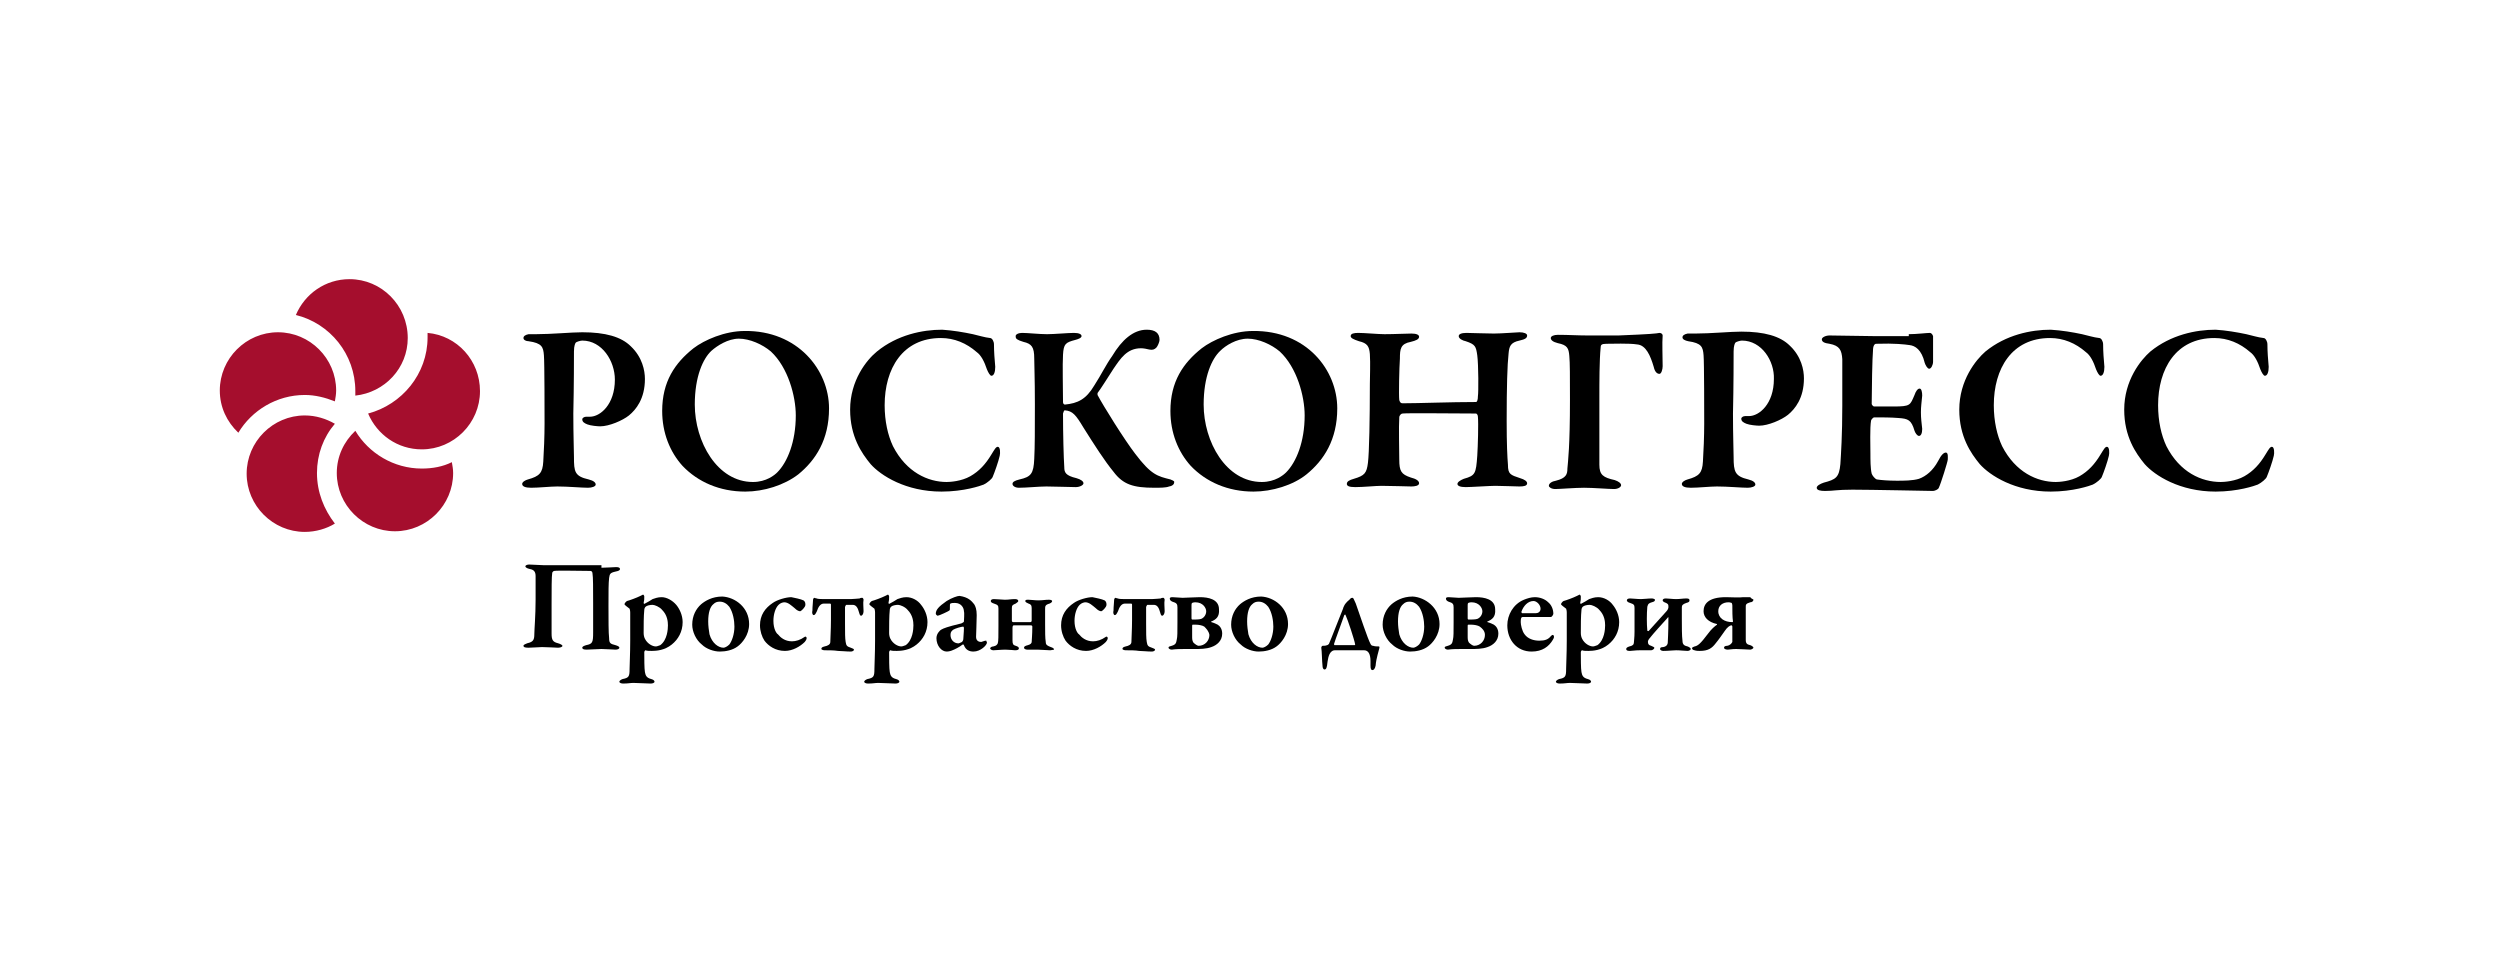 <?xml version="1.0" encoding="UTF-8"?> <svg xmlns="http://www.w3.org/2000/svg" width="999" height="387" viewBox="0 0 999 387" fill="none"> <rect width="999" height="387" fill="white"></rect> <path d="M87.832 156.041C87.832 143.257 98.305 132.774 111.078 132.774C123.851 132.774 134.325 143.257 134.325 156.041C134.325 157.576 134.069 158.854 133.814 160.388C129.982 158.854 125.895 157.831 121.808 157.831C110.567 157.831 100.605 163.968 95.24 172.917C90.642 168.57 87.832 162.689 87.832 156.041ZM126.661 189.025C126.661 181.61 129.216 174.707 133.814 169.337C130.238 167.292 126.15 166.013 121.808 166.013C109.035 166.013 98.561 176.497 98.561 189.281C98.561 202.066 109.035 212.549 121.808 212.549C126.15 212.549 130.493 211.27 133.814 209.225C129.471 203.6 126.661 196.696 126.661 189.025ZM168.556 187.236C157.316 187.236 147.353 181.099 141.989 172.15C137.39 176.497 134.58 182.377 134.58 189.025C134.58 201.81 145.054 212.293 157.827 212.293C170.6 212.293 181.073 201.81 181.073 189.025C181.073 187.491 180.818 186.213 180.562 184.679C176.986 186.469 172.899 187.236 168.556 187.236ZM170.855 133.029C170.855 133.541 170.855 134.308 170.855 134.819C170.855 149.394 160.637 161.667 147.098 165.246C150.674 173.684 158.849 179.565 168.556 179.565C181.329 179.565 191.803 169.082 191.803 156.297C191.803 144.024 182.606 134.052 170.855 133.029ZM139.689 111.552C129.982 111.552 121.807 117.432 118.231 125.87C131.77 129.194 141.989 141.467 141.989 156.297C141.989 156.809 141.989 157.576 141.989 158.087C153.74 156.809 162.936 147.092 162.936 135.075C162.936 122.035 152.462 111.552 139.689 111.552Z" fill="#A50E2D"></path> <path d="M232.676 136.097C231.909 136.097 230.377 136.609 230.121 136.864C229.866 137.12 229.355 138.143 229.355 140.444C229.355 142.49 229.355 154.251 229.099 165.246C229.099 173.939 229.355 180.332 229.355 182.633C229.355 188.514 229.61 190.304 235.23 191.582C237.274 192.093 238.04 192.86 238.04 193.628C238.04 194.395 236.508 194.906 234.975 194.906C232.42 194.906 227.056 194.395 222.713 194.395C219.903 194.395 215.305 194.906 212.239 194.906C209.94 194.906 208.663 194.395 208.663 193.372C208.663 192.605 209.94 191.838 210.962 191.582C215.56 190.304 216.837 189.025 217.093 184.423C217.348 180.587 217.604 174.195 217.604 169.337C217.604 166.269 217.604 144.535 217.348 141.978C217.093 138.654 216.582 137.12 211.217 136.353C210.196 136.353 209.174 135.842 209.174 135.075C209.174 134.308 209.94 133.796 211.217 133.541C211.728 133.541 213.517 133.541 214.283 133.541C220.414 133.541 228.333 132.773 232.676 132.773C241.872 132.773 248.259 134.563 252.09 138.399C256.689 142.745 257.71 148.115 257.71 151.439C257.71 159.365 254.134 163.712 251.324 166.013C248.77 168.059 243.405 170.36 239.829 170.36C238.807 170.36 235.997 170.104 234.719 169.593C233.442 169.081 232.676 168.57 232.676 167.547C232.676 167.036 233.442 166.524 234.208 166.524C234.975 166.524 235.23 166.524 235.741 166.524C239.829 166.524 245.704 161.666 245.704 151.694C245.704 144.279 240.595 136.097 232.676 136.097Z" fill="black"></path> <path d="M331.282 163.201C331.282 175.729 325.917 183.911 319.02 189.537C313.4 193.883 305.225 196.44 297.817 196.44C287.599 196.44 278.913 192.605 272.782 186.213C267.673 180.587 264.608 172.917 264.608 164.223C264.608 152.462 269.717 145.047 277.125 139.166C281.468 135.842 289.642 132.262 297.562 132.262C318.764 132.006 331.282 147.859 331.282 163.201ZM284.278 140.188C280.957 143.257 277.636 150.416 277.636 161.666C277.636 176.496 286.577 192.605 300.883 192.605C306.247 192.605 309.568 189.792 310.59 188.769C314.677 184.678 317.998 176.496 317.998 166.013C317.998 158.342 314.933 146.836 308.035 140.444C304.714 137.632 299.605 135.33 295.262 135.33C290.92 135.33 286.577 138.143 284.278 140.188Z" fill="black"></path> <path d="M388.76 133.541C391.059 134.052 393.358 134.819 395.657 135.075C396.423 135.075 397.19 136.353 397.19 137.632C397.19 140.444 397.445 143.768 397.701 146.581C397.701 148.626 397.19 150.16 396.168 150.16C395.657 150.16 394.891 148.882 394.38 147.603C393.358 144.535 392.081 141.978 390.293 140.7C386.205 137.12 381.352 135.075 375.987 135.075C360.66 135.075 353.507 147.348 353.507 161.922C353.507 168.314 354.784 173.939 356.828 178.286C362.192 188.769 370.878 192.605 378.286 192.605C379.563 192.605 384.162 192.349 387.738 190.304C391.314 188.258 393.869 185.446 396.168 181.61C397.445 179.565 397.956 178.542 398.723 178.542C399.744 178.542 399.744 181.099 399.489 182.122C398.978 184.423 397.445 188.769 396.679 190.559C396.423 191.326 394.635 192.861 393.103 193.628C391.825 194.139 385.183 196.44 376.242 196.44C361.937 196.44 351.974 190.048 347.887 185.446C344.31 181.099 339.712 174.451 339.712 163.712C339.712 151.95 346.354 143.768 350.441 140.444C358.616 133.796 368.579 131.751 376.498 131.751C380.585 132.006 385.183 132.773 388.76 133.541Z" fill="black"></path> <path d="M408.43 133.029C410.729 133.029 415.327 133.541 418.393 133.541C421.203 133.541 426.823 133.029 429.122 133.029C431.165 133.029 432.187 133.541 432.187 134.308C432.187 135.075 430.654 135.586 429.633 135.842C425.801 136.865 425.034 137.376 424.779 141.723C424.523 145.302 424.779 156.041 424.779 160.644C424.779 161.155 425.034 161.666 425.545 161.666C430.654 161.155 433.975 159.621 437.296 153.996C440.106 149.649 441.895 145.814 444.449 142.234C448.281 135.842 452.879 131.751 458.244 131.751C461.565 131.751 463.353 133.029 463.353 135.842C463.353 136.609 462.587 138.399 462.076 138.91C461.309 139.677 460.543 139.933 459.266 139.677C458.244 139.421 456.966 139.166 455.945 139.166C450.325 139.166 447.77 143.257 444.96 147.348C442.15 151.695 440.106 155.018 438.574 157.064C438.574 157.32 438.574 157.575 438.574 157.831C440.873 162.178 449.303 175.729 453.646 181.354C460.032 189.792 462.587 190.304 467.696 191.582C468.207 191.838 469.228 192.093 469.228 192.605C469.228 193.372 468.717 194.139 467.185 194.395C465.907 194.906 463.608 194.906 461.309 194.906C452.879 194.906 448.792 193.628 444.96 188.514C441.384 184.167 437.296 177.775 432.954 170.871C429.888 165.757 428.611 164.223 425.545 163.968C425.034 163.968 425.034 164.735 424.779 165.246C424.779 173.172 425.034 183.144 425.29 186.724C425.29 188.769 425.801 190.048 430.144 191.071C431.932 191.582 432.954 192.349 432.954 193.116C432.954 193.883 431.421 194.65 429.888 194.65C427.844 194.65 421.203 194.395 418.137 194.395C415.072 194.395 410.218 194.906 407.152 194.906C405.62 194.906 404.598 194.139 404.598 193.372C404.598 192.605 405.364 192.093 407.408 191.582C412.006 190.559 413.028 189.281 413.283 183.4C413.539 178.542 413.539 171.894 413.539 161.666C413.539 150.416 413.283 146.836 413.283 143.257C413.283 138.654 412.262 137.376 408.941 136.609C406.386 135.842 405.875 135.33 405.875 134.563C405.62 133.541 407.152 133.029 408.43 133.029Z" fill="black"></path> <path d="M534.37 163.201C534.37 175.729 529.005 183.911 522.108 189.537C516.743 193.883 508.313 196.44 500.905 196.44C490.687 196.44 482.001 192.605 475.87 186.213C470.761 180.587 467.696 172.917 467.696 164.223C467.696 152.462 472.805 145.047 480.213 139.166C484.556 135.842 492.731 132.262 500.65 132.262C522.108 132.006 534.37 147.859 534.37 163.201ZM487.621 140.188C484.3 143.257 480.98 150.416 480.98 161.666C480.98 176.496 489.921 192.605 504.226 192.605C509.591 192.605 512.912 189.792 513.933 188.769C518.021 184.678 521.342 176.496 521.342 166.013C521.342 158.342 518.276 146.836 511.379 140.444C508.058 137.632 502.949 135.33 498.606 135.33C494.008 135.33 489.665 138.143 487.621 140.188Z" fill="black"></path> <path d="M560.426 161.155C567.068 161.155 579.585 160.644 589.803 160.644C590.314 160.644 590.57 159.621 590.57 158.342C590.825 157.064 590.825 145.814 590.314 141.978C589.803 138.399 589.548 137.632 585.716 136.353C584.439 136.097 582.906 135.33 582.906 134.308C582.906 133.541 583.928 133.029 585.972 133.029C587.249 133.029 594.402 133.285 596.956 133.285C600.022 133.285 606.153 132.773 607.174 132.773C608.963 132.773 610.24 133.285 610.24 134.052C610.24 135.075 609.474 135.586 607.174 136.097C603.598 136.864 603.087 138.399 602.832 141.211C602.321 145.814 602.065 154.507 602.065 168.059C602.065 177.519 602.321 182.633 602.576 185.701C602.576 189.536 603.598 189.792 607.43 191.071C609.218 191.582 610.24 192.349 610.24 193.116C610.24 194.139 608.963 194.395 607.174 194.395C605.642 194.395 600.277 194.139 597.467 194.139C595.423 194.139 587.76 194.65 585.716 194.65C583.417 194.65 582.395 194.139 582.395 193.372C582.395 192.605 583.672 191.838 584.95 191.326C589.548 190.048 589.803 189.281 590.314 182.122C590.57 178.286 590.825 169.081 590.57 166.524C590.57 165.757 590.059 165.246 589.803 165.246C582.14 165.246 562.47 164.99 560.426 165.246C559.915 165.246 559.149 166.013 559.149 166.78C558.893 170.36 559.149 180.587 559.149 183.656C559.149 188.258 559.915 189.536 563.747 190.815C565.79 191.326 567.068 192.093 567.068 193.116C567.068 194.139 565.28 194.395 564.002 194.395C563.236 194.395 555.317 194.139 551.996 194.139C549.697 194.139 544.843 194.65 541.522 194.65C538.968 194.65 538.201 194.139 538.201 193.372C538.201 192.349 539.223 191.838 541.011 191.326C545.354 190.048 546.12 189.025 546.631 184.934C547.142 181.099 547.398 166.78 547.398 153.484C547.398 150.672 547.653 145.302 547.398 141.467C547.142 138.399 546.376 137.12 543.055 136.353C540.756 135.586 539.734 135.075 539.734 134.308C539.734 133.285 541.011 133.029 542.799 133.029C545.354 133.029 550.719 133.541 553.273 133.541C557.36 133.541 561.703 133.285 564.002 133.285C566.046 133.285 567.068 133.796 567.068 134.563C567.068 135.586 565.79 136.097 563.747 136.609C559.66 137.376 559.404 139.421 559.404 143.257C559.149 146.836 558.893 157.831 559.149 159.877C559.404 160.644 559.66 161.155 560.426 161.155Z" fill="black"></path> <path d="M663.12 133.029C663.886 133.029 664.397 133.541 664.397 134.052C664.142 136.865 664.397 143.001 664.397 146.325C664.397 147.604 663.886 149.393 663.12 149.393C662.353 149.393 661.332 148.882 660.821 146.581C659.543 142.234 657.755 137.887 654.179 137.632C651.113 137.12 643.961 137.376 641.917 137.376C639.873 137.376 639.618 137.887 639.618 138.91C639.107 144.024 639.107 152.717 639.107 159.11C639.107 165.758 639.107 178.798 639.107 185.701C639.107 189.792 640.64 190.815 645.238 191.838C646.771 192.349 647.792 193.116 647.792 193.883C647.792 194.65 646.515 195.418 644.982 195.418C642.683 195.418 636.808 194.906 632.976 194.906C629.399 194.906 623.269 195.418 621.48 195.418C619.948 195.418 618.926 194.65 618.926 194.139C618.926 193.116 620.203 192.349 621.736 192.094C625.823 191.071 626.334 189.537 626.334 187.235C626.589 184.167 627.356 178.542 627.356 159.621C627.356 150.672 627.356 144.791 627.1 142.234C626.845 139.166 626.334 137.887 622.502 137.12C620.459 136.609 619.692 135.842 619.692 135.075C619.692 134.308 620.969 133.796 622.502 133.796C626.845 133.796 630.421 134.052 634.253 134.052C638.085 134.052 642.683 134.052 646.771 134.052C659.543 133.541 661.842 133.285 663.12 133.029Z" fill="black"></path> <path d="M696.074 136.097C695.308 136.097 693.775 136.609 693.519 136.865C693.264 137.12 692.753 138.143 692.753 140.444C692.753 142.49 692.753 154.251 692.498 165.246C692.498 173.94 692.753 180.332 692.753 182.633C692.753 188.514 693.264 190.304 698.629 191.582C700.672 192.093 701.439 192.861 701.439 193.628C701.439 194.395 699.906 194.906 698.373 194.906C695.819 194.906 690.454 194.395 686.111 194.395C683.301 194.395 678.703 194.906 675.637 194.906C673.338 194.906 672.061 194.395 672.061 193.372C672.061 192.605 673.338 191.838 674.36 191.582C678.958 190.304 680.236 189.025 680.491 184.423C680.747 180.587 681.002 174.195 681.002 169.337C681.002 166.269 681.002 144.535 680.747 141.978C680.491 138.654 679.98 137.12 674.616 136.353C673.338 136.097 672.317 135.586 672.317 134.819C672.317 134.052 673.083 133.541 674.36 133.285C674.871 133.285 676.659 133.285 677.426 133.285C683.557 133.285 691.476 132.518 695.819 132.518C705.015 132.518 711.401 134.308 715.233 138.143C719.831 142.49 720.853 147.859 720.853 151.183C720.853 159.11 717.277 163.456 714.467 165.757C711.912 167.803 706.548 170.104 702.971 170.104C701.949 170.104 699.139 169.848 697.862 169.337C696.585 168.826 695.819 168.314 695.819 167.292C695.819 166.78 696.585 166.269 697.351 166.269C698.118 166.269 698.373 166.269 698.884 166.269C702.971 166.269 708.847 161.411 708.847 151.439C709.102 144.28 703.993 136.097 696.074 136.097Z" fill="black"></path> <path d="M762.748 133.541C765.813 133.541 769.9 133.029 771.178 133.029C771.689 133.029 772.2 133.541 772.455 134.308C772.455 136.098 772.455 142.745 772.455 144.535C772.455 145.814 771.689 147.348 770.922 147.348C770.156 147.348 769.39 145.814 769.134 145.047C767.857 139.677 765.302 138.143 763.003 137.887C761.215 137.632 757.128 137.12 749.719 137.376C749.208 137.376 748.442 137.887 748.442 140.189C748.187 142.49 747.931 156.041 747.931 161.411C747.931 161.667 748.442 162.434 748.953 162.434H756.617C763.514 162.434 763.259 161.922 765.047 157.831C765.558 156.297 766.324 155.274 767.09 155.274C767.857 155.274 768.112 156.808 768.112 158.087C767.857 160.899 767.601 162.434 767.601 164.735C767.601 167.292 767.857 168.826 768.112 171.383C768.112 173.173 767.601 174.195 766.835 174.195C766.069 174.195 765.302 172.917 765.047 172.15C763.77 167.803 762.492 167.292 758.66 167.036C755.595 166.78 752.018 166.78 748.953 166.78C748.442 166.78 747.676 167.803 747.676 168.059C747.165 170.871 747.42 178.286 747.42 181.355C747.42 183.656 747.42 187.235 747.931 189.281C748.187 190.048 749.208 191.326 749.975 191.582C751.508 191.838 754.573 192.094 757.894 192.094C760.704 192.094 764.28 192.094 766.835 191.326C769.645 190.304 772.455 188.003 774.499 184.167C775.776 181.61 776.798 180.843 777.564 180.843C778.586 180.843 778.33 182.889 778.33 183.656C778.33 184.423 775.52 193.372 774.754 194.906C774.499 195.673 772.966 196.185 772.455 196.185C771.433 196.185 747.676 195.673 740.267 195.673C733.881 195.673 732.859 196.185 729.283 196.185C727.495 196.185 725.962 195.929 725.962 194.906C725.962 194.139 727.239 193.372 728.772 192.861C733.626 191.582 734.903 190.815 735.414 185.446C735.669 181.355 736.18 173.94 736.18 162.178C736.18 150.672 736.18 146.325 736.18 143.513C735.925 139.933 735.158 138.143 731.071 137.376C729.027 137.12 728.006 136.609 728.006 135.586C728.006 134.819 729.538 134.052 731.071 134.052C735.669 134.052 743.588 134.308 748.442 134.308H762.748V133.541Z" fill="black"></path> <path d="M831.977 133.541C834.276 134.052 836.575 134.819 838.874 135.075C839.641 135.075 840.407 136.353 840.407 137.632C840.407 140.444 840.662 143.768 840.918 146.581C840.918 148.626 840.407 150.16 839.385 150.16C838.874 150.16 838.108 148.882 837.597 147.603C836.575 144.535 835.298 141.978 833.51 140.7C829.422 137.12 824.569 135.075 819.204 135.075C803.877 135.075 796.724 147.348 796.724 161.922C796.724 168.314 798.001 173.939 800.045 178.286C805.409 188.769 814.095 192.605 821.503 192.605C822.78 192.605 827.379 192.349 830.955 190.304C834.531 188.258 837.086 185.446 839.385 181.61C840.662 179.565 841.173 178.542 841.94 178.542C842.962 178.542 842.961 181.099 842.706 182.122C842.195 184.423 840.662 188.769 839.896 190.559C839.641 191.326 837.852 192.861 836.32 193.628C835.042 194.139 828.4 196.44 819.459 196.44C805.154 196.44 795.191 190.048 791.104 185.446C787.527 181.099 782.929 174.451 782.929 163.712C782.929 151.95 789.571 143.768 793.403 140.444C801.578 133.796 811.54 131.751 819.459 131.751C823.802 132.006 828.4 132.773 831.977 133.541Z" fill="black"></path> <path d="M897.629 133.541C899.928 134.052 902.227 134.819 904.526 135.075C905.292 135.075 906.059 136.353 906.059 137.632C906.059 140.444 906.314 143.768 906.57 146.581C906.57 148.626 906.059 150.16 905.037 150.16C904.526 150.16 903.76 148.882 903.249 147.603C902.227 144.535 900.95 141.978 899.161 140.7C895.074 137.12 890.22 135.075 884.856 135.075C869.528 135.075 862.376 147.348 862.376 161.922C862.376 168.314 863.653 173.939 865.697 178.286C871.061 188.769 879.747 192.605 887.41 192.605C888.688 192.605 893.286 192.349 896.862 190.304C900.439 188.258 902.993 185.446 905.292 181.61C906.57 179.565 907.081 178.542 907.847 178.542C908.869 178.542 908.869 181.099 908.613 182.122C908.102 184.423 906.57 188.769 905.803 190.559C905.548 191.326 903.76 192.861 902.227 193.628C900.95 194.139 894.308 196.44 885.367 196.44C871.061 196.44 861.098 190.048 857.011 185.446C853.435 181.099 848.836 174.451 848.836 163.712C848.836 151.95 855.478 143.768 859.31 140.444C867.485 133.796 877.448 131.751 885.367 131.751C889.454 132.006 894.052 132.773 897.629 133.541Z" fill="black"></path> <path d="M240.339 226.868C242.127 226.868 245.448 226.612 246.215 226.612C247.237 226.612 247.748 226.868 247.748 227.379C247.748 227.89 247.237 228.146 245.959 228.402C243.66 228.913 243.66 229.424 243.405 230.959C243.149 233.004 243.149 236.584 243.149 241.953C243.149 247.067 243.149 253.204 243.405 254.993C243.405 257.039 243.916 257.295 245.959 257.806C246.726 258.062 247.492 258.317 247.492 258.829C247.492 259.34 246.726 259.596 245.959 259.596C245.193 259.596 241.872 259.34 240.339 259.34C239.062 259.34 235.486 259.596 234.464 259.596C233.187 259.596 232.676 259.34 232.676 258.829C232.676 258.317 233.442 258.062 234.208 257.806C236.763 257.295 237.018 256.783 237.018 252.692C237.018 251.669 237.018 246.3 237.018 240.93C237.018 235.305 237.018 230.447 236.763 229.169C236.763 228.402 236.252 228.146 235.997 228.146C232.165 228.146 222.713 227.89 221.435 228.146C221.18 228.146 220.669 228.657 220.669 228.913C220.414 230.192 220.414 235.817 220.414 241.442C220.414 246.811 220.414 251.925 220.414 253.204C220.414 255.76 220.925 256.528 222.968 257.039C223.99 257.295 224.756 257.806 224.756 258.062C224.756 258.573 223.735 258.829 222.968 258.829C222.713 258.829 218.37 258.573 216.582 258.573C215.305 258.573 212.75 258.829 211.217 258.829C209.684 258.829 209.174 258.573 209.174 258.062C209.174 257.55 210.195 257.295 210.706 257.039C213.005 256.528 213.516 255.76 213.516 253.459C213.516 251.669 214.027 246.044 214.027 239.652C214.027 235.305 214.027 232.237 214.027 230.192C214.027 228.402 213.261 227.635 211.728 227.379C210.451 227.123 209.94 226.612 209.94 226.356C209.94 225.845 210.706 225.589 211.473 225.589C212.75 225.589 215.815 225.845 217.093 225.845H240.339V226.868Z" fill="black"></path> <path d="M270.228 241.697C271.505 243.232 272.782 245.789 272.782 248.601C272.782 252.436 270.994 255.505 268.44 257.55C265.63 259.851 262.309 260.107 260.52 260.107C259.499 260.107 258.477 260.107 257.966 259.851C257.71 259.851 257.455 260.363 257.455 260.618C257.455 262.92 257.455 267.266 257.71 268.545C257.966 269.823 258.221 270.846 260.265 271.357C261.287 271.613 261.542 272.125 261.542 272.38C261.542 272.892 260.776 273.147 260.01 273.147C258.477 273.147 254.9 272.892 253.112 272.892C251.835 272.892 251.069 273.147 249.025 273.147C248.259 273.147 247.492 272.892 247.492 272.38C247.492 272.125 248.003 271.613 248.769 271.357C251.324 270.846 251.579 270.335 251.579 267.266C251.579 265.477 251.835 261.386 251.835 256.016C251.835 252.436 251.835 246.811 251.835 244.766C251.835 243.743 251.579 243.487 251.579 243.232C250.558 242.465 249.536 241.697 249.536 241.442C249.536 241.186 250.047 240.419 250.558 240.163C251.579 239.908 254.39 238.885 255.922 238.118C256.433 237.862 256.944 237.606 256.944 237.606C257.2 237.606 257.455 238.118 257.455 238.374C257.455 239.396 257.455 239.908 257.2 240.93C257.2 241.186 257.455 241.442 257.71 241.186C258.732 240.675 260.01 239.908 260.776 239.396C261.542 239.141 262.82 238.629 264.352 238.629C266.396 238.629 268.695 239.908 270.228 241.697ZM257.966 242.465C257.71 242.72 257.455 243.232 257.455 243.743C257.2 246.044 257.2 250.135 257.2 252.948C257.2 253.971 257.455 254.738 257.71 255.249C258.732 257.295 260.776 258.317 262.053 258.317C262.564 258.317 263.075 258.062 263.841 257.806C266.651 255.76 266.907 251.414 266.907 249.88C266.907 248.345 266.651 245.789 264.608 243.743C263.586 242.465 261.542 241.697 260.776 241.697C259.754 241.697 258.477 241.953 257.966 242.465Z" fill="black"></path> <path d="M299.35 249.368C299.35 253.715 296.54 257.039 294.751 258.317C292.708 259.851 289.898 260.363 287.599 260.363C285.3 260.363 282.234 259.34 280.446 257.55C278.147 255.76 276.614 252.436 276.614 249.624C276.614 246.044 278.147 243.232 280.19 241.442C281.723 240.163 284.533 238.374 288.62 238.374C293.73 238.629 299.35 242.72 299.35 249.368ZM285.044 241.442C283.767 242.465 283 244.766 283 248.345C283 250.135 283.256 251.925 283.511 253.459C284.533 257.039 287.088 258.829 289.131 258.829C289.642 258.829 290.664 258.317 291.43 257.55C292.452 256.272 293.474 253.459 293.474 250.391C293.474 248.09 292.963 244.766 291.43 242.465C290.409 241.186 289.131 240.419 287.599 240.419C286.577 240.419 285.81 240.675 285.044 241.442Z" fill="black"></path> <path d="M321.063 239.908C321.83 240.419 321.83 241.186 321.83 241.698C321.83 242.72 320.042 244.255 319.786 244.255C319.275 244.255 318.509 243.999 317.487 242.976C316.21 241.953 314.932 240.675 313.4 240.675C312.889 240.675 311.867 240.931 311.101 241.698C309.823 242.976 309.057 245.533 309.057 248.09C309.057 251.414 310.334 253.204 310.845 253.459C311.867 254.738 313.655 256.272 316.465 256.272C317.998 256.272 319.786 255.761 321.574 254.482C321.83 254.226 322.341 254.482 322.341 254.994C322.341 255.505 321.83 256.272 321.574 256.528C319.786 258.317 316.721 260.107 313.655 260.107C309.823 260.107 307.013 258.062 305.481 256.016C304.459 254.482 303.692 252.181 303.692 249.88C303.692 245.789 305.736 242.976 308.802 240.931C310.59 239.652 314.166 238.629 316.21 238.629C317.487 238.885 320.042 239.396 321.063 239.908Z" fill="black"></path> <path d="M329.493 259.851C328.983 259.851 328.216 259.596 328.216 259.34C328.216 258.829 328.472 258.573 329.493 258.317C330.771 258.061 331.793 257.55 331.793 256.527C331.793 254.993 332.048 251.669 332.048 247.834C332.048 245.021 332.048 242.976 332.048 241.697C332.048 241.442 332.048 241.186 331.537 241.186C330.771 241.186 329.493 241.186 329.238 241.186C327.705 241.186 326.939 242.72 326.428 244.254C325.917 245.277 325.662 245.788 325.151 245.788C324.64 245.788 324.384 244.766 324.64 243.999C324.64 242.209 324.895 240.675 324.895 239.652C324.895 239.396 325.151 238.885 325.406 238.885C325.662 238.885 325.917 239.14 326.428 239.14C326.683 239.396 328.472 239.396 329.749 239.396H339.967C341.244 239.396 343.033 239.14 343.544 239.14C343.799 238.885 344.31 238.885 344.565 238.885C344.821 238.885 345.076 239.396 345.076 239.652C344.821 241.186 345.076 242.464 345.076 244.254C345.076 245.277 344.565 246.044 344.054 246.044C343.799 246.044 343.544 245.788 343.288 244.766C342.777 242.72 342.011 241.697 340.734 241.697C339.712 241.697 338.434 241.697 338.179 241.697C337.924 241.697 337.924 242.209 337.668 242.464C337.668 243.999 337.668 246.555 337.668 249.112C337.668 252.948 337.668 254.993 337.924 256.527C338.179 258.061 338.434 258.317 339.967 258.829C340.734 259.084 341.244 259.34 341.244 259.596C341.244 260.107 340.478 260.363 339.967 260.363C338.179 260.363 336.135 260.107 334.858 260.107C333.325 259.851 331.026 259.851 329.493 259.851Z" fill="black"></path> <path d="M368.068 241.697C369.345 243.232 370.622 245.789 370.622 248.601C370.622 252.436 368.834 255.505 366.279 257.55C363.469 259.851 360.148 260.107 358.36 260.107C357.338 260.107 356.317 260.107 355.806 259.851C355.55 259.851 355.295 260.363 355.295 260.618C355.295 262.92 355.295 267.266 355.55 268.545C355.806 269.823 356.061 270.846 358.105 271.357C359.127 271.613 359.382 272.125 359.382 272.38C359.382 272.892 358.616 273.147 357.849 273.147C356.317 273.147 352.74 272.892 350.952 272.892C349.675 272.892 348.908 273.147 346.865 273.147C346.098 273.147 345.332 272.892 345.332 272.38C345.332 272.125 345.843 271.613 346.609 271.357C349.164 270.846 349.419 270.335 349.419 267.266C349.419 265.477 349.675 261.386 349.675 256.016C349.675 252.436 349.675 246.811 349.675 244.766C349.675 243.743 349.419 243.487 349.419 243.232C348.398 242.465 347.376 241.697 347.376 241.442C347.376 241.186 347.887 240.419 348.397 240.163C349.419 239.908 352.229 238.885 353.762 238.118C354.273 237.862 354.784 237.606 354.784 237.606C355.039 237.606 355.295 238.118 355.295 238.374C355.295 239.396 355.295 239.908 355.039 240.93C355.039 241.186 355.295 241.442 355.55 241.186C356.572 240.675 357.849 239.908 358.616 239.396C359.382 239.141 360.659 238.629 362.192 238.629C364.491 238.629 366.79 239.908 368.068 241.697ZM356.061 242.465C355.806 242.72 355.55 243.232 355.55 243.743C355.295 246.044 355.295 250.135 355.295 252.948C355.295 253.971 355.55 254.738 355.806 255.249C356.828 257.295 358.871 258.317 360.148 258.317C360.659 258.317 361.17 258.062 361.937 257.806C364.747 255.76 365.002 251.414 365.002 249.88C365.002 248.345 364.747 245.789 362.703 243.743C361.681 242.465 359.638 241.697 358.871 241.697C357.849 241.697 356.572 241.953 356.061 242.465Z" fill="black"></path> <path d="M389.271 241.442C389.781 242.209 390.292 243.487 390.292 245.788C390.292 247.834 390.037 253.97 390.037 254.482C390.037 256.016 391.059 256.527 392.081 256.527C392.336 256.527 393.358 256.016 393.869 256.016C394.124 256.016 394.124 256.016 394.124 256.016C394.124 256.272 394.38 256.527 394.38 256.783C394.38 257.806 391.825 260.363 389.015 260.363C387.482 260.363 385.95 259.851 385.183 257.806C385.183 257.55 384.928 257.55 384.672 257.55C383.395 258.573 381.351 259.596 380.585 259.851C380.074 260.107 379.052 260.363 378.286 260.363C376.242 260.363 374.199 258.061 374.199 254.993C374.199 253.97 374.709 252.948 375.22 252.436C375.731 251.669 376.498 251.414 377.009 251.158C378.03 250.646 382.884 249.368 384.161 249.112C384.672 248.857 385.183 248.601 385.183 248.345C385.183 247.834 385.439 245.021 385.183 244.254C385.183 242.976 384.161 240.93 381.607 240.93C380.84 240.93 380.33 240.93 379.819 241.186C379.563 241.186 379.563 241.697 379.563 243.487C379.563 243.743 379.563 243.743 379.308 243.999C379.052 244.254 375.22 246.044 374.709 246.044C374.454 246.044 373.943 245.533 373.943 245.277C373.943 243.743 374.965 242.464 378.286 240.163C380.33 238.885 382.629 238.118 383.395 238.118C386.971 238.629 388.249 240.163 389.271 241.442ZM384.417 256.527C384.672 256.272 384.928 255.76 384.928 255.505C384.928 254.737 385.183 252.692 385.183 250.902C385.183 250.646 384.928 250.391 384.928 250.391C384.161 250.391 381.607 251.158 380.84 251.669C380.33 252.181 379.819 252.436 379.819 253.715C379.819 256.016 381.607 257.039 382.629 257.039C382.884 257.294 383.906 256.783 384.417 256.527Z" fill="black"></path> <path d="M419.67 259.851C418.392 259.851 415.838 259.596 414.561 259.596C413.283 259.596 411.751 259.596 410.473 259.596C409.962 259.596 409.196 259.34 409.196 258.829C409.196 258.317 409.707 258.062 410.729 257.806C411.751 257.55 412.261 257.039 412.261 256.527C412.261 255.76 412.517 253.715 412.517 250.391C412.517 250.135 412.261 249.88 412.006 249.88H405.109C404.853 249.88 404.598 250.135 404.598 250.902C404.598 251.669 404.598 254.482 404.598 256.016C404.598 257.295 404.853 257.806 405.875 258.062C406.641 258.317 407.152 258.573 407.152 259.084C407.152 259.596 406.641 259.851 405.62 259.851C405.364 259.851 403.065 259.596 401.788 259.596C400 259.596 397.956 259.851 396.934 259.851C396.168 259.851 395.657 259.34 395.657 259.084C395.657 258.829 396.168 258.317 396.934 258.317C398.211 258.062 398.467 257.55 398.722 257.039C398.978 256.272 398.978 253.971 398.978 250.135C398.978 246.3 398.978 243.999 398.978 243.232C398.978 241.953 398.722 241.697 397.189 241.186C396.423 240.93 395.912 240.675 395.912 240.163C395.912 239.652 396.423 239.396 397.189 239.396C398.467 239.396 400.51 239.652 401.532 239.652C403.32 239.652 403.831 239.396 405.62 239.396C406.386 239.396 406.897 239.652 406.897 240.163C406.897 240.419 406.641 240.675 405.875 241.186C404.598 241.697 404.342 241.953 404.342 242.976C404.342 244.51 404.342 247.578 404.342 248.09C404.342 248.345 404.598 248.601 404.853 248.601H411.751C412.006 248.601 412.261 248.345 412.261 248.09C412.261 246.811 412.261 243.487 412.261 242.976C412.261 241.697 411.751 241.442 410.984 241.186C410.473 240.93 409.707 240.675 409.707 240.163C409.707 239.652 410.218 239.652 410.984 239.652C412.006 239.652 413.539 239.908 414.816 239.908C416.604 239.908 417.626 239.652 419.159 239.652C419.925 239.652 420.436 239.908 420.436 240.163C420.436 240.675 419.925 240.93 419.414 241.186C417.626 241.697 417.626 242.209 417.626 243.487C417.626 243.999 417.626 246.811 417.626 249.624C417.626 252.436 417.626 254.993 417.881 256.527C417.881 257.806 418.648 258.062 419.925 258.573C420.691 258.829 421.202 259.084 421.202 259.596C420.947 259.596 420.181 259.851 419.67 259.851Z" fill="black"></path> <path d="M441.384 239.908C442.15 240.419 442.15 241.186 442.15 241.698C442.15 242.72 440.362 244.255 440.106 244.255C439.596 244.255 438.829 243.999 437.807 242.976C436.53 241.953 435.253 240.675 433.72 240.675C433.209 240.675 432.187 240.931 431.421 241.698C430.144 242.976 429.377 245.533 429.377 248.09C429.377 251.414 430.655 253.204 431.165 253.459C432.187 254.738 433.975 256.272 436.786 256.272C438.318 256.272 440.106 255.761 441.895 254.482C442.15 254.226 442.661 254.482 442.661 254.994C442.661 255.505 442.15 256.272 441.895 256.528C440.106 258.317 437.041 260.107 433.975 260.107C430.144 260.107 427.334 258.062 425.801 256.016C424.779 254.482 424.013 252.181 424.013 249.88C424.013 245.789 426.056 242.976 429.122 240.931C430.91 239.652 434.486 238.629 436.53 238.629C437.807 238.885 440.362 239.396 441.384 239.908Z" fill="black"></path> <path d="M449.814 259.851C449.303 259.851 448.536 259.596 448.536 259.34C448.536 258.829 448.792 258.573 449.814 258.317C451.091 258.061 452.113 257.55 452.113 256.527C452.113 254.993 452.368 251.669 452.368 247.834C452.368 245.021 452.368 242.976 452.368 241.697C452.368 241.442 452.368 241.186 451.857 241.186C451.091 241.186 449.814 241.186 449.558 241.186C448.026 241.186 447.259 242.72 446.748 244.254C446.237 245.277 445.982 245.788 445.471 245.788C444.96 245.788 444.705 244.766 444.96 243.999C444.96 242.209 445.216 240.675 445.216 239.652C445.216 239.396 445.471 238.885 445.726 238.885C445.982 238.885 446.237 239.14 446.748 239.14C447.004 239.396 448.792 239.396 450.069 239.396H460.287C461.565 239.396 463.353 239.14 463.864 239.14C464.119 238.885 464.63 238.885 464.886 238.885C465.141 238.885 465.397 239.396 465.397 239.652C465.141 241.186 465.397 242.464 465.397 244.254C465.397 245.277 464.886 246.044 464.375 246.044C464.119 246.044 463.864 245.788 463.608 244.766C463.098 242.72 462.331 241.697 461.054 241.697C460.032 241.697 458.755 241.697 458.499 241.697C458.244 241.697 458.244 242.209 457.988 242.464C457.988 243.999 457.988 246.555 457.988 249.112C457.988 252.948 457.988 254.993 458.244 256.527C458.499 258.061 458.755 258.317 460.287 258.829C461.054 259.084 461.565 259.34 461.565 259.596C461.565 260.107 460.798 260.363 460.287 260.363C458.499 260.363 456.456 260.107 455.178 260.107C453.646 259.851 451.602 259.851 449.814 259.851Z" fill="black"></path> <path d="M484.045 248.346C483.789 248.346 484.045 248.601 484.045 248.601C485.067 248.857 486.088 249.368 486.599 249.624C487.366 250.135 488.388 251.158 488.388 253.204C488.388 256.016 486.344 257.806 484.045 258.573C482.001 259.34 479.447 259.34 477.403 259.34C476.381 259.34 475.104 259.34 473.827 259.34C472.038 259.34 469.995 259.34 468.206 259.596C467.44 259.596 466.929 259.085 466.929 258.829C466.929 258.317 467.44 258.317 468.206 258.062C469.995 257.55 469.995 256.783 470.25 255.505C470.506 254.482 470.506 252.692 470.506 248.601C470.506 246.556 470.506 244.766 470.506 242.72C470.506 241.442 470.25 240.931 468.462 240.419C467.951 240.164 467.44 239.908 467.44 239.141C467.44 238.885 467.696 238.629 468.462 238.629C469.484 238.629 471.527 238.885 472.549 238.885C473.571 238.885 477.914 238.629 479.447 238.629C482.768 238.629 487.11 239.396 487.11 243.487C487.366 246.556 485.833 247.579 484.045 248.346ZM477.658 240.675C476.892 240.675 476.381 240.931 476.381 240.931C476.126 241.186 476.126 241.442 476.126 241.953C476.126 242.72 476.126 246.3 476.126 247.067C476.126 247.579 476.381 247.579 476.637 247.579C477.403 247.579 479.191 247.579 479.958 247.323C481.235 246.811 482.001 245.533 482.001 244.255C482.001 242.976 480.724 240.675 477.658 240.675ZM481.235 250.391C480.468 249.88 478.936 249.624 477.914 249.624C477.403 249.624 476.892 249.624 476.637 249.624C476.381 249.624 476.381 249.88 476.381 250.135C476.381 250.647 476.381 252.692 476.381 254.226C476.381 255.249 476.381 256.016 476.892 256.783C477.403 257.295 478.425 258.062 478.936 258.062C481.49 258.062 483.278 256.016 483.278 253.715C483.023 252.181 482.001 251.158 481.235 250.391Z" fill="black"></path> <path d="M514.7 249.368C514.7 253.715 511.89 257.039 510.102 258.317C508.058 259.851 505.248 260.363 502.949 260.363C500.65 260.363 497.584 259.34 495.796 257.55C493.497 255.76 491.964 252.436 491.964 249.624C491.964 246.044 493.497 243.232 495.541 241.442C497.074 240.163 499.884 238.374 503.971 238.374C509.08 238.629 514.7 242.72 514.7 249.368ZM500.394 241.442C499.117 242.465 498.351 244.766 498.351 248.345C498.351 250.135 498.606 251.925 498.862 253.459C499.884 257.039 502.438 258.829 504.482 258.829C504.993 258.829 506.014 258.317 506.781 257.55C507.803 256.272 508.825 253.459 508.825 250.391C508.825 248.09 508.314 244.766 506.781 242.465C505.759 241.186 504.482 240.419 502.949 240.419C501.927 240.419 501.161 240.675 500.394 241.442Z" fill="black"></path> <path d="M533.347 259.851C532.837 259.851 532.326 260.107 532.07 260.363C530.793 261.385 530.537 263.942 530.282 265.988C530.027 267.266 529.771 267.522 529.26 267.522C528.749 267.522 528.494 266.755 528.494 266.244C528.238 264.198 528.238 260.107 527.983 258.829C527.983 258.573 528.238 258.061 528.494 258.061C529.005 258.061 529.771 258.061 530.282 257.806C530.537 257.806 530.793 257.55 531.048 257.294C532.07 254.993 534.88 247.578 536.668 243.231C536.668 242.976 536.924 242.464 537.179 241.953C537.435 241.442 537.946 240.675 539.478 239.396C539.734 238.885 540.245 238.885 540.5 238.885C540.756 238.885 541.011 239.396 541.778 241.186C543.31 245.533 546.631 255.505 547.653 257.294C547.909 257.806 548.164 258.061 548.675 258.061C549.441 258.317 550.208 258.317 550.974 258.317C551.229 258.317 551.229 258.573 551.229 258.829C550.974 260.107 549.952 262.92 549.697 265.988C549.441 267.266 548.93 267.778 548.419 267.778C547.909 267.778 547.653 267.266 547.653 265.988C547.653 265.476 547.653 264.709 547.653 264.198C547.653 261.13 546.631 259.851 545.098 259.851H533.347V259.851ZM537.69 245.788C537.69 245.533 537.435 245.533 537.179 245.788C536.157 248.857 533.603 255.505 533.092 257.294C533.092 257.55 533.092 257.806 533.347 257.806C534.114 257.806 540.5 257.806 541.267 257.806C541.522 257.806 541.522 257.55 541.522 257.55C541.267 255.76 538.457 247.323 537.69 245.788Z" fill="black"></path> <path d="M575.242 249.368C575.242 253.715 572.432 257.039 570.644 258.317C568.601 259.851 565.791 260.363 563.491 260.363C561.192 260.363 558.127 259.34 556.339 257.55C554.04 255.76 552.507 252.436 552.507 249.624C552.507 246.044 554.04 243.232 556.083 241.442C557.616 240.163 560.426 238.374 564.513 238.374C569.367 238.629 575.242 242.72 575.242 249.368ZM560.681 241.442C559.404 242.465 558.638 244.766 558.638 248.345C558.638 250.135 558.893 251.925 559.149 253.459C560.171 257.039 562.725 258.829 564.769 258.829C565.28 258.829 566.302 258.317 567.068 257.55C568.09 256.272 569.112 253.459 569.112 250.391C569.112 248.09 568.601 244.766 567.068 242.465C566.046 241.186 564.769 240.419 563.236 240.419C562.214 240.419 561.448 240.675 560.681 241.442Z" fill="black"></path> <path d="M594.402 248.346C594.147 248.346 594.402 248.601 594.402 248.601C595.424 248.857 596.446 249.368 596.957 249.624C597.723 250.135 598.745 251.158 598.745 253.204C598.745 256.016 596.701 257.806 594.402 258.573C592.359 259.34 589.804 259.34 587.76 259.34C586.738 259.34 585.461 259.34 584.184 259.34C582.396 259.34 580.352 259.34 578.564 259.596C577.798 259.596 577.287 259.085 577.287 258.829C577.287 258.317 577.798 258.317 578.564 258.062C580.352 257.55 580.352 256.783 580.608 255.505C580.863 254.482 580.863 252.692 580.863 248.601C580.863 246.556 580.863 244.766 580.863 242.72C580.863 241.442 580.608 240.931 578.819 240.419C578.308 240.164 577.798 239.908 577.798 239.141C577.798 238.885 578.053 238.629 578.819 238.629C579.841 238.629 581.885 238.885 582.907 238.885C583.928 238.885 588.271 238.629 589.804 238.629C593.125 238.629 597.468 239.396 597.468 243.487C597.723 246.556 596.19 247.579 594.402 248.346ZM588.016 240.675C587.249 240.675 586.738 240.931 586.738 240.931C586.483 241.186 586.483 241.442 586.483 241.953C586.483 242.72 586.483 246.3 586.483 247.067C586.483 247.579 586.738 247.579 586.994 247.579C587.76 247.579 589.548 247.579 590.315 247.323C591.592 246.811 592.359 245.533 592.359 244.255C592.359 242.976 591.081 240.675 588.016 240.675ZM591.337 250.391C590.57 249.88 589.038 249.624 588.016 249.624C587.505 249.624 586.994 249.624 586.738 249.624C586.483 249.624 586.483 249.88 586.483 250.135C586.483 250.647 586.483 252.692 586.483 254.226C586.483 255.249 586.483 256.016 586.994 256.783C587.505 257.295 588.527 258.062 589.038 258.062C591.592 258.062 593.38 256.016 593.38 253.715C593.38 252.181 592.359 251.158 591.337 250.391Z" fill="black"></path> <path d="M618.67 240.675C619.948 241.698 620.714 243.487 620.714 245.277C620.714 245.533 620.203 246.556 619.692 246.556C619.181 246.556 610.751 246.556 608.452 246.556C608.197 246.556 607.941 246.811 607.941 246.811C607.686 247.323 607.686 248.09 607.686 248.601C607.686 249.624 608.197 252.181 609.219 253.459C610.496 255.249 612.795 256.016 615.094 256.016C617.393 256.016 618.67 255.505 619.692 254.226C619.948 253.971 620.203 253.715 620.459 253.715C620.714 253.715 620.97 253.971 620.97 254.482C620.97 254.994 620.714 255.249 620.459 255.761C618.926 258.317 616.371 260.363 612.029 260.363C606.153 260.363 602.321 255.761 602.321 249.88C602.321 245.789 604.62 241.442 608.963 239.652C610.24 239.141 611.773 238.629 613.306 238.629C615.35 238.629 617.393 239.396 618.67 240.675ZM607.941 244.51C607.941 244.766 608.197 245.022 608.197 245.022C609.474 245.022 611.262 245.022 613.817 245.022C614.583 245.022 615.605 244.51 615.605 243.232C615.605 241.698 614.072 240.164 612.795 240.164C610.496 240.164 608.708 242.209 607.941 244.51Z" fill="black"></path> <path d="M644.471 241.697C645.749 243.232 647.026 245.789 647.026 248.601C647.026 252.436 645.238 255.505 642.683 257.55C639.873 259.851 636.552 260.107 634.764 260.107C633.742 260.107 632.72 260.107 632.21 259.851C631.954 259.851 631.699 260.363 631.699 260.618C631.699 262.92 631.699 267.266 631.954 268.545C632.21 269.823 632.465 270.846 634.509 271.357C635.53 271.613 635.786 272.125 635.786 272.38C635.786 272.892 635.02 273.147 634.253 273.147C632.72 273.147 629.144 272.892 627.356 272.892C626.079 272.892 625.312 273.147 623.269 273.147C622.502 273.147 621.736 272.892 621.736 272.38C621.736 272.125 622.247 271.613 623.013 271.357C625.568 270.846 625.823 270.335 625.823 267.266C625.823 265.477 626.079 261.386 626.079 256.016C626.079 252.436 626.079 246.811 626.079 244.766C626.079 243.743 625.823 243.487 625.823 243.232C624.801 242.465 623.779 241.697 623.779 241.442C623.779 241.186 624.29 240.419 624.801 240.163C625.823 239.908 628.633 238.885 630.166 238.118C630.677 237.862 631.188 237.606 631.188 237.606C631.443 237.606 631.699 238.118 631.699 238.374C631.699 239.396 631.699 239.908 631.443 240.93C631.443 241.186 631.699 241.442 631.954 241.186C632.976 240.675 634.253 239.908 635.02 239.396C635.786 239.141 637.063 238.629 638.596 238.629C640.895 238.629 643.194 239.908 644.471 241.697ZM632.465 242.465C632.21 242.72 631.954 243.232 631.954 243.743C631.699 246.044 631.699 250.135 631.699 252.948C631.699 253.971 631.954 254.738 632.21 255.249C633.231 257.295 635.275 258.317 636.552 258.317C637.063 258.317 637.574 258.062 638.341 257.806C641.151 255.76 641.406 251.414 641.406 249.88C641.406 248.345 641.151 245.789 639.107 243.743C638.085 242.465 636.041 241.697 635.275 241.697C634.253 241.697 632.976 241.953 632.465 242.465Z" fill="black"></path> <path d="M651.369 239.141C652.391 239.141 654.179 239.396 655.711 239.396C656.989 239.396 658.521 239.141 660.054 239.141C660.565 239.141 661.331 239.396 661.331 239.652C661.331 240.163 661.076 240.419 660.054 240.675C658.266 241.186 658.521 241.953 658.266 242.465C658.011 245.277 658.011 249.368 658.266 251.925C658.266 252.181 658.521 252.181 658.777 252.181C660.821 249.88 663.886 246.556 665.93 244.254C666.441 243.743 666.696 242.976 666.696 242.72C666.696 242.465 666.696 242.209 666.696 242.209C666.696 241.442 666.441 241.186 665.163 240.675C664.908 240.675 664.397 240.163 664.397 239.908C664.397 239.396 664.908 239.141 665.674 239.141C666.696 239.141 668.229 239.396 669.762 239.396C671.294 239.396 672.572 239.141 673.849 239.141C674.871 239.141 675.126 239.396 675.126 239.908C675.126 240.419 674.871 240.675 673.849 240.93C672.316 241.442 672.061 241.953 672.061 242.72C672.061 243.232 672.061 245.021 672.061 247.323C672.061 250.391 672.061 254.226 672.316 256.016C672.316 257.806 673.338 258.062 674.36 258.317C675.126 258.573 675.637 259.084 675.637 259.34C675.637 259.596 675.126 260.107 674.36 260.107C673.082 260.107 671.55 259.851 669.762 259.851C668.484 259.851 666.696 260.107 664.652 260.107C664.141 260.107 663.375 259.851 663.375 259.34C663.375 258.829 663.631 258.573 664.652 258.573C665.93 258.317 666.441 257.55 666.441 256.783C666.441 255.505 666.696 253.459 666.696 246.811C666.696 246.556 666.441 246.556 666.441 246.811C664.141 249.368 660.821 252.948 659.032 255.249C658.777 255.505 658.521 256.016 658.521 256.272V256.528C658.521 257.295 658.777 257.806 659.799 258.062C660.31 258.317 661.076 258.573 661.076 258.829C661.076 259.34 660.31 259.851 659.799 259.851C659.288 259.851 656.478 259.851 655.201 259.851C653.412 259.851 652.135 260.107 651.369 260.107C650.858 260.107 649.836 260.107 649.836 259.34C649.836 258.829 650.347 258.573 651.113 258.317C652.39 258.062 652.901 257.55 652.901 256.783C652.901 256.016 653.157 254.993 653.157 252.436C653.157 247.834 653.157 243.999 653.157 242.976C653.157 241.698 652.901 241.442 651.369 240.93C650.347 240.675 650.091 240.163 650.091 239.908C650.091 239.396 650.602 239.141 651.369 239.141Z" fill="black"></path> <path d="M700.672 239.652C700.672 240.164 700.161 240.675 699.394 240.675C697.606 241.186 697.606 241.698 697.606 242.465C697.606 242.976 697.606 245.022 697.606 248.09C697.606 251.158 697.606 253.971 697.606 255.761C697.606 257.55 698.628 257.55 699.394 257.806C700.161 258.062 700.672 258.573 700.672 258.829C700.672 259.085 699.905 259.596 699.394 259.596C699.139 259.596 694.796 259.34 693.774 259.34C691.986 259.34 691.22 259.596 690.453 259.596C689.687 259.596 688.921 259.34 688.921 258.829C688.921 258.317 689.432 258.062 690.198 258.062C691.475 257.806 691.986 257.039 692.242 256.528C692.242 256.016 692.242 251.925 692.242 250.391C692.242 250.135 691.986 249.88 691.986 249.88C691.22 249.88 690.198 250.647 689.176 252.181C687.899 253.971 686.877 255.505 685.6 257.039C684.067 259.085 682.534 260.107 679.213 260.107C678.958 260.107 677.681 260.107 677.17 259.852C676.914 259.852 676.148 259.596 676.148 259.085C676.148 258.573 676.659 258.573 677.17 258.317C678.447 258.062 679.469 257.295 682.534 253.204C683.812 251.414 685.344 250.135 686.111 249.624V249.368C682.534 248.601 680.746 246.556 680.746 244.255C680.746 241.442 682.534 238.629 689.687 238.629C691.986 238.629 695.052 238.885 696.584 238.629C697.606 238.629 698.628 238.629 699.394 238.629C699.905 239.396 700.672 239.396 700.672 239.652ZM692.242 241.953C692.242 241.442 691.986 240.931 691.986 240.931C691.731 240.931 691.475 240.675 690.709 240.675C688.41 240.675 686.622 241.953 686.622 244.255C686.622 247.067 689.176 248.601 692.242 248.601C692.497 248.601 692.497 248.346 692.497 248.346C692.242 246.811 692.242 243.743 692.242 241.953Z" fill="black"></path> </svg> 